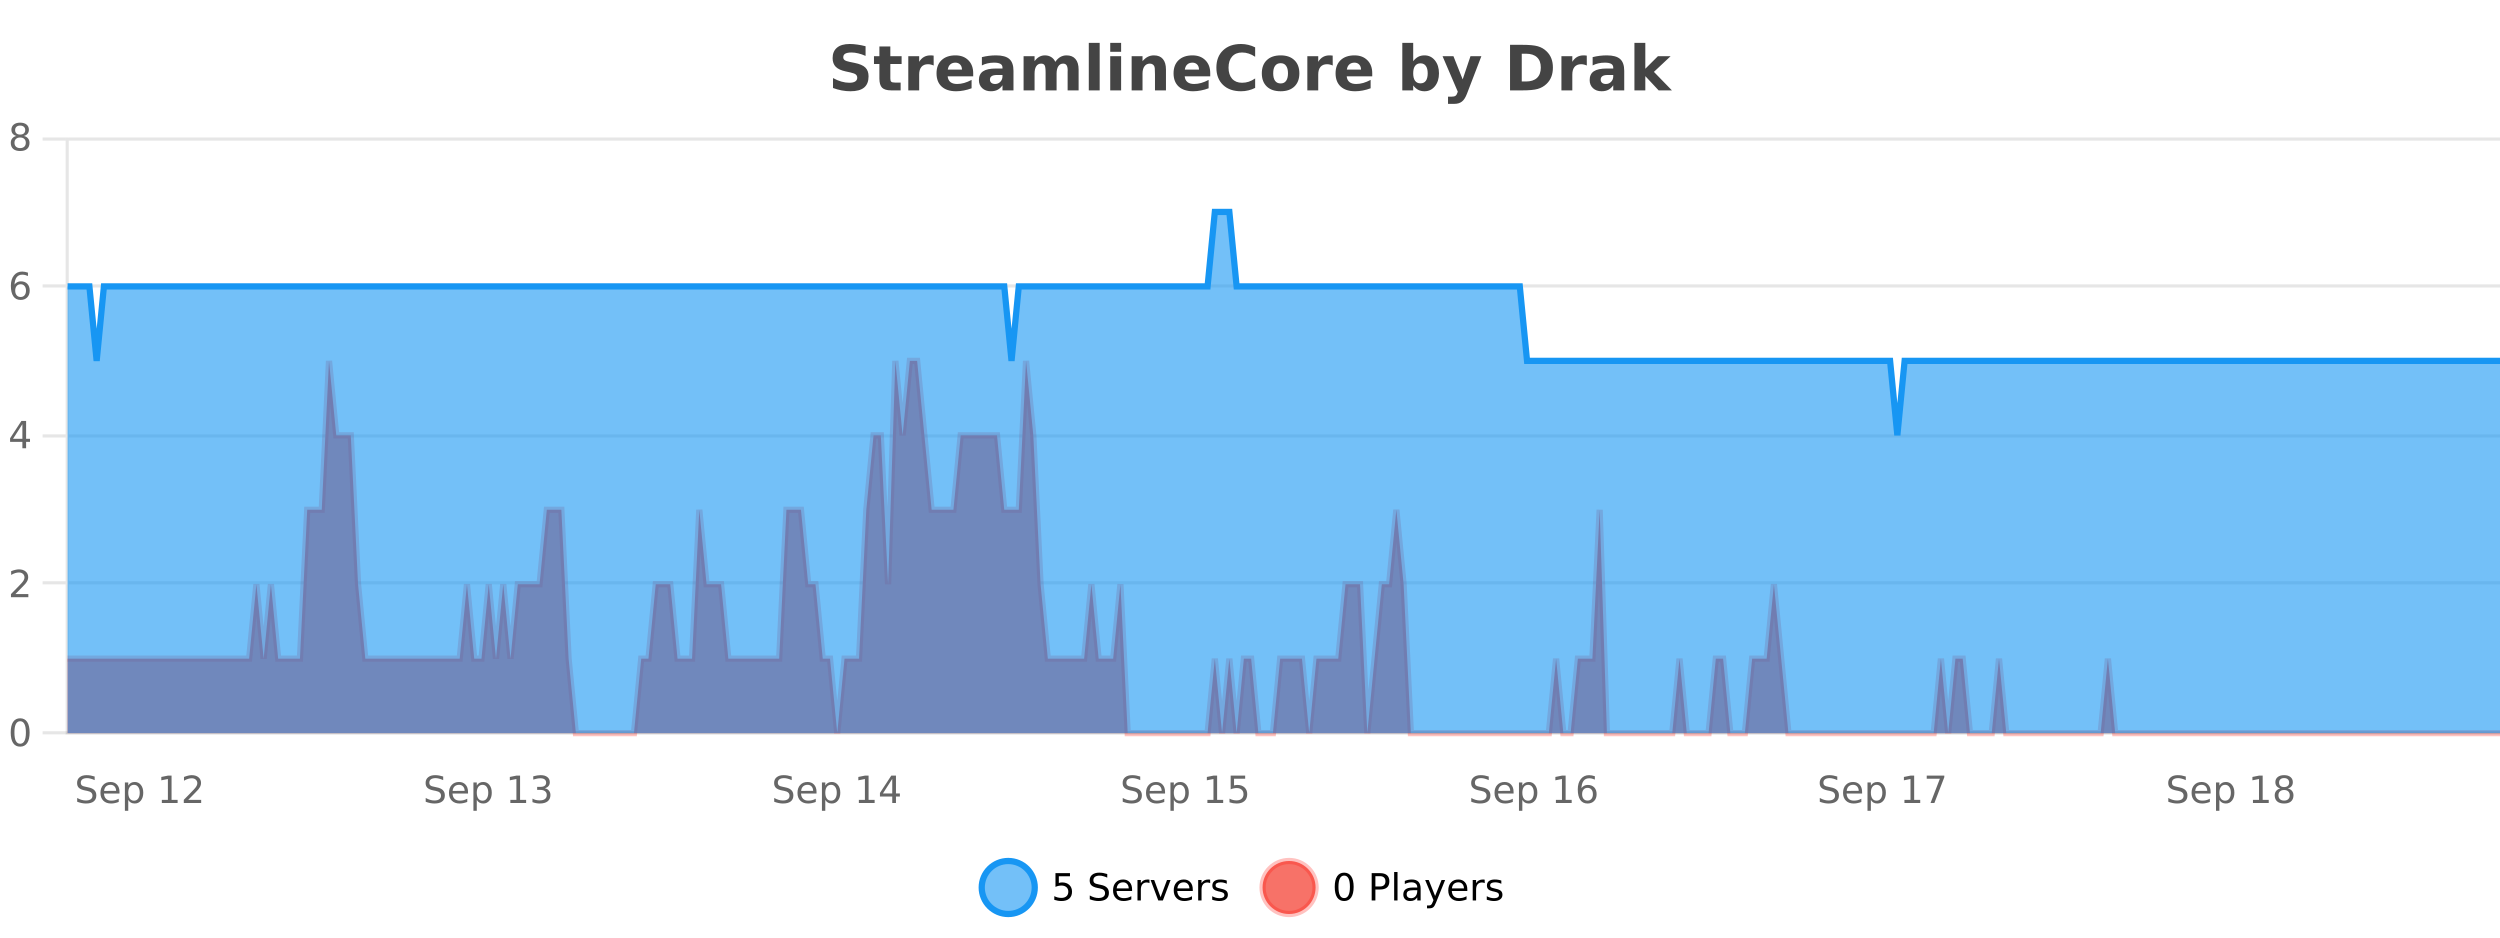 <?xml version="1.0" encoding="UTF-8"?>
<svg xmlns="http://www.w3.org/2000/svg" xmlns:xlink="http://www.w3.org/1999/xlink" width="800pt" height="300pt" viewBox="0 0 800 300" version="1.1">
<defs>
<clipPath id="clip1">
  <path d="M 285 263 L 360 263 L 360 300 L 285 300 Z M 285 263 "/>
</clipPath>
<clipPath id="clip2">
  <path d="M 375 263 L 450 263 L 450 300 L 375 300 Z M 375 263 "/>
</clipPath>
<clipPath id="clip3">
  <path d="M 21.633 115 L 800 115 L 800 234.602 L 21.633 234.602 Z M 21.633 115 "/>
</clipPath>
<clipPath id="clip4">
  <path d="M 20.633 87 L 800 87 L 800 235.602 L 20.633 235.602 Z M 20.633 87 "/>
</clipPath>
<clipPath id="clip5">
  <path d="M 21.633 67 L 800 67 L 800 234.602 L 21.633 234.602 Z M 21.633 67 "/>
</clipPath>
<clipPath id="clip6">
  <path d="M 20.633 43 L 800 43 L 800 168 L 20.633 168 Z M 20.633 43 "/>
</clipPath>
</defs>
<g id="surface2157446">
<rect x="0" y="0" width="800" height="300" style="fill:rgb(100%,100%,100%);fill-opacity:1;stroke:none;"/>
<path style="fill:none;stroke-width:1;stroke-linecap:butt;stroke-linejoin:miter;stroke:rgb(0%,0%,0%);stroke-opacity:0.098;stroke-miterlimit:10;" d="M 22 234.5 L 800 234.5 "/>
<path style="fill:none;stroke-width:1;stroke-linecap:butt;stroke-linejoin:miter;stroke:rgb(0%,0%,0%);stroke-opacity:0.098;stroke-miterlimit:10;" d="M 13.633 234.5 L 21 234.5 "/>
<path style="fill:none;stroke-width:1;stroke-linecap:butt;stroke-linejoin:miter;stroke:rgb(0%,0%,0%);stroke-opacity:0.098;stroke-miterlimit:10;" d="M 22 186.5 L 800 186.5 "/>
<path style="fill:none;stroke-width:1;stroke-linecap:butt;stroke-linejoin:miter;stroke:rgb(0%,0%,0%);stroke-opacity:0.098;stroke-miterlimit:10;" d="M 13.633 186.5 L 21 186.5 "/>
<path style="fill:none;stroke-width:1;stroke-linecap:butt;stroke-linejoin:miter;stroke:rgb(0%,0%,0%);stroke-opacity:0.098;stroke-miterlimit:10;" d="M 22 139.5 L 800 139.5 "/>
<path style="fill:none;stroke-width:1;stroke-linecap:butt;stroke-linejoin:miter;stroke:rgb(0%,0%,0%);stroke-opacity:0.098;stroke-miterlimit:10;" d="M 13.633 139.5 L 21 139.5 "/>
<path style="fill:none;stroke-width:1;stroke-linecap:butt;stroke-linejoin:miter;stroke:rgb(0%,0%,0%);stroke-opacity:0.098;stroke-miterlimit:10;" d="M 22 91.5 L 800 91.5 "/>
<path style="fill:none;stroke-width:1;stroke-linecap:butt;stroke-linejoin:miter;stroke:rgb(0%,0%,0%);stroke-opacity:0.098;stroke-miterlimit:10;" d="M 13.633 91.5 L 21 91.5 "/>
<path style="fill:none;stroke-width:1;stroke-linecap:butt;stroke-linejoin:miter;stroke:rgb(0%,0%,0%);stroke-opacity:0.098;stroke-miterlimit:10;" d="M 22 44.5 L 800 44.5 "/>
<path style="fill:none;stroke-width:1;stroke-linecap:butt;stroke-linejoin:miter;stroke:rgb(0%,0%,0%);stroke-opacity:0.098;stroke-miterlimit:10;" d="M 13.633 44.5 L 21 44.5 "/>
<path style=" stroke:none;fill-rule:nonzero;fill:rgb(9.02%,58.824%,95.294%);fill-opacity:0.6;" d="M 331.121 284 C 331.121 288.688 327.324 292.484 322.637 292.484 C 317.953 292.484 314.152 288.688 314.152 284 C 314.152 279.312 317.953 275.516 322.637 275.516 C 327.324 275.516 331.121 279.312 331.121 284 Z M 331.121 284 "/>
<g clip-path="url(#clip1)" clip-rule="nonzero">
<path style="fill:none;stroke-width:2;stroke-linecap:butt;stroke-linejoin:miter;stroke:rgb(9.02%,58.824%,95.294%);stroke-opacity:1;stroke-miterlimit:10;" d="M 331.121 284 C 331.121 288.688 327.324 292.484 322.637 292.484 C 317.953 292.484 314.152 288.688 314.152 284 C 314.152 279.312 317.953 275.516 322.637 275.516 C 327.324 275.516 331.121 279.312 331.121 284 Z M 331.121 284 "/>
</g>
<path style=" stroke:none;fill-rule:nonzero;fill:rgb(0%,0%,0%);fill-opacity:1;" d="M 337.75 279.406 L 342.391 279.406 L 342.391 280.406 L 338.828 280.406 L 338.828 282.547 C 339.004 282.484 339.176 282.445 339.344 282.422 C 339.52 282.391 339.691 282.375 339.859 282.375 C 340.836 282.375 341.613 282.648 342.188 283.188 C 342.758 283.719 343.047 284.438 343.047 285.344 C 343.047 286.293 342.75 287.027 342.156 287.547 C 341.57 288.07 340.75 288.328 339.688 288.328 C 339.312 288.328 338.93 288.297 338.547 288.234 C 338.172 288.172 337.781 288.078 337.375 287.953 L 337.375 286.766 C 337.727 286.953 338.094 287.094 338.469 287.188 C 338.844 287.281 339.238 287.328 339.656 287.328 C 340.332 287.328 340.867 287.152 341.266 286.797 C 341.66 286.445 341.859 285.961 341.859 285.344 C 341.859 284.742 341.66 284.262 341.266 283.906 C 340.867 283.555 340.332 283.375 339.656 283.375 C 339.344 283.375 339.023 283.414 338.703 283.484 C 338.391 283.547 338.07 283.652 337.75 283.797 Z M 354.32 279.688 L 354.32 280.844 C 353.871 280.637 353.445 280.48 353.039 280.375 C 352.641 280.262 352.262 280.203 351.898 280.203 C 351.25 280.203 350.75 280.328 350.398 280.578 C 350.055 280.828 349.883 281.188 349.883 281.656 C 349.883 282.043 349.996 282.336 350.227 282.531 C 350.453 282.73 350.898 282.887 351.555 283 L 352.258 283.156 C 353.141 283.324 353.793 283.621 354.211 284.047 C 354.637 284.465 354.852 285.027 354.852 285.734 C 354.852 286.59 354.562 287.234 353.992 287.672 C 353.43 288.109 352.594 288.328 351.492 288.328 C 351.086 288.328 350.648 288.281 350.18 288.188 C 349.711 288.094 349.227 287.953 348.727 287.766 L 348.727 286.547 C 349.203 286.82 349.672 287.023 350.133 287.156 C 350.602 287.293 351.055 287.359 351.492 287.359 C 352.168 287.359 352.688 287.23 353.055 286.969 C 353.43 286.699 353.617 286.32 353.617 285.828 C 353.617 285.402 353.48 285.07 353.211 284.828 C 352.949 284.578 352.516 284.398 351.914 284.281 L 351.195 284.141 C 350.309 283.965 349.668 283.688 349.273 283.312 C 348.887 282.938 348.695 282.418 348.695 281.75 C 348.695 280.969 348.965 280.359 349.508 279.922 C 350.047 279.477 350.797 279.25 351.758 279.25 C 352.172 279.25 352.59 279.289 353.008 279.359 C 353.434 279.434 353.871 279.543 354.32 279.688 Z M 362.266 284.609 L 362.266 285.125 L 357.297 285.125 C 357.348 285.875 357.57 286.445 357.969 286.828 C 358.375 287.215 358.93 287.406 359.641 287.406 C 360.055 287.406 360.457 287.359 360.844 287.266 C 361.238 287.164 361.629 287.008 362.016 286.797 L 362.016 287.828 C 361.617 287.984 361.219 288.105 360.812 288.188 C 360.406 288.281 359.992 288.328 359.578 288.328 C 358.535 288.328 357.707 288.027 357.094 287.422 C 356.477 286.809 356.172 285.98 356.172 284.938 C 356.172 283.867 356.461 283.016 357.047 282.391 C 357.629 281.758 358.41 281.438 359.391 281.438 C 360.273 281.438 360.973 281.727 361.484 282.297 C 362.004 282.859 362.266 283.633 362.266 284.609 Z M 361.188 284.281 C 361.176 283.699 361.008 283.23 360.688 282.875 C 360.363 282.523 359.938 282.344 359.406 282.344 C 358.801 282.344 358.316 282.516 357.953 282.859 C 357.598 283.203 357.395 283.684 357.344 284.297 Z M 367.836 282.594 C 367.711 282.531 367.574 282.484 367.43 282.453 C 367.293 282.414 367.137 282.391 366.961 282.391 C 366.355 282.391 365.887 282.59 365.555 282.984 C 365.23 283.383 365.07 283.953 365.07 284.703 L 365.07 288.156 L 363.992 288.156 L 363.992 281.594 L 365.07 281.594 L 365.07 282.609 C 365.297 282.215 365.594 281.922 365.961 281.734 C 366.324 281.539 366.766 281.438 367.289 281.438 C 367.359 281.438 367.438 281.445 367.523 281.453 C 367.617 281.465 367.715 281.48 367.82 281.5 Z M 368.195 281.594 L 369.336 281.594 L 371.383 287.094 L 373.445 281.594 L 374.586 281.594 L 372.117 288.156 L 370.648 288.156 Z M 381.688 284.609 L 381.688 285.125 L 376.719 285.125 C 376.77 285.875 376.992 286.445 377.391 286.828 C 377.797 287.215 378.352 287.406 379.062 287.406 C 379.477 287.406 379.879 287.359 380.266 287.266 C 380.66 287.164 381.051 287.008 381.438 286.797 L 381.438 287.828 C 381.039 287.984 380.641 288.105 380.234 288.188 C 379.828 288.281 379.414 288.328 379 288.328 C 377.957 288.328 377.129 288.027 376.516 287.422 C 375.898 286.809 375.594 285.98 375.594 284.938 C 375.594 283.867 375.883 283.016 376.469 282.391 C 377.051 281.758 377.832 281.438 378.812 281.438 C 379.695 281.438 380.395 281.727 380.906 282.297 C 381.426 282.859 381.688 283.633 381.688 284.609 Z M 380.609 284.281 C 380.598 283.699 380.43 283.23 380.109 282.875 C 379.785 282.523 379.359 282.344 378.828 282.344 C 378.223 282.344 377.738 282.516 377.375 282.859 C 377.02 283.203 376.816 283.684 376.766 284.297 Z M 387.258 282.594 C 387.133 282.531 386.996 282.484 386.852 282.453 C 386.715 282.414 386.559 282.391 386.383 282.391 C 385.777 282.391 385.309 282.59 384.977 282.984 C 384.652 283.383 384.492 283.953 384.492 284.703 L 384.492 288.156 L 383.414 288.156 L 383.414 281.594 L 384.492 281.594 L 384.492 282.609 C 384.719 282.215 385.016 281.922 385.383 281.734 C 385.746 281.539 386.188 281.438 386.711 281.438 C 386.781 281.438 386.859 281.445 386.945 281.453 C 387.039 281.465 387.137 281.48 387.242 281.5 Z M 392.562 281.781 L 392.562 282.812 C 392.258 282.656 391.941 282.543 391.609 282.469 C 391.285 282.387 390.945 282.344 390.594 282.344 C 390.062 282.344 389.66 282.43 389.391 282.594 C 389.117 282.75 388.984 282.996 388.984 283.328 C 388.984 283.578 389.078 283.777 389.266 283.922 C 389.461 284.059 389.852 284.188 390.438 284.312 L 390.797 284.406 C 391.566 284.562 392.113 284.793 392.438 285.094 C 392.758 285.398 392.922 285.812 392.922 286.344 C 392.922 286.961 392.676 287.445 392.188 287.797 C 391.707 288.152 391.047 288.328 390.203 288.328 C 389.848 288.328 389.477 288.289 389.094 288.219 C 388.719 288.156 388.32 288.059 387.906 287.922 L 387.906 286.797 C 388.301 287.008 388.691 287.164 389.078 287.266 C 389.461 287.371 389.848 287.422 390.234 287.422 C 390.734 287.422 391.117 287.34 391.391 287.172 C 391.672 286.996 391.812 286.746 391.812 286.422 C 391.812 286.133 391.711 285.906 391.516 285.75 C 391.316 285.594 390.883 285.445 390.219 285.297 L 389.844 285.219 C 389.176 285.074 388.691 284.855 388.391 284.562 C 388.098 284.273 387.953 283.875 387.953 283.375 C 387.953 282.75 388.172 282.273 388.609 281.938 C 389.047 281.605 389.664 281.438 390.469 281.438 C 390.863 281.438 391.238 281.469 391.594 281.531 C 391.945 281.586 392.27 281.668 392.562 281.781 Z M 332.637 277.016 "/>
<path style=" stroke:none;fill-rule:nonzero;fill:rgb(96.863%,44.706%,40.784%);fill-opacity:1;" d="M 420.988 284 C 420.988 288.688 417.191 292.484 412.504 292.484 C 407.82 292.484 404.02 288.688 404.02 284 C 404.02 279.312 407.82 275.516 412.504 275.516 C 417.191 275.516 420.988 279.312 420.988 284 Z M 420.988 284 "/>
<g clip-path="url(#clip2)" clip-rule="nonzero">
<path style="fill:none;stroke-width:2;stroke-linecap:butt;stroke-linejoin:miter;stroke:rgb(100%,4.706%,0%);stroke-opacity:0.247;stroke-miterlimit:10;" d="M 420.988 284 C 420.988 288.688 417.191 292.484 412.504 292.484 C 407.82 292.484 404.02 288.688 404.02 284 C 404.02 279.312 407.82 275.516 412.504 275.516 C 417.191 275.516 420.988 279.312 420.988 284 Z M 420.988 284 "/>
</g>
<path style=" stroke:none;fill-rule:nonzero;fill:rgb(0%,0%,0%);fill-opacity:1;" d="M 430.133 280.188 C 429.527 280.188 429.07 280.492 428.758 281.094 C 428.453 281.688 428.305 282.59 428.305 283.797 C 428.305 284.996 428.453 285.898 428.758 286.5 C 429.07 287.094 429.527 287.391 430.133 287.391 C 430.746 287.391 431.203 287.094 431.508 286.5 C 431.82 285.898 431.977 284.996 431.977 283.797 C 431.977 282.59 431.82 281.688 431.508 281.094 C 431.203 280.492 430.746 280.188 430.133 280.188 Z M 430.133 279.25 C 431.109 279.25 431.859 279.641 432.383 280.422 C 432.902 281.195 433.164 282.32 433.164 283.797 C 433.164 285.266 432.902 286.391 432.383 287.172 C 431.859 287.945 431.109 288.328 430.133 288.328 C 429.152 288.328 428.402 287.945 427.883 287.172 C 427.371 286.391 427.117 285.266 427.117 283.797 C 427.117 282.32 427.371 281.195 427.883 280.422 C 428.402 279.641 429.152 279.25 430.133 279.25 Z M 440.125 280.375 L 440.125 283.672 L 441.609 283.672 C 442.16 283.672 442.586 283.531 442.891 283.25 C 443.191 282.961 443.344 282.547 443.344 282.016 C 443.344 281.496 443.191 281.094 442.891 280.812 C 442.586 280.523 442.16 280.375 441.609 280.375 Z M 438.938 279.406 L 441.609 279.406 C 442.598 279.406 443.344 279.633 443.844 280.078 C 444.344 280.516 444.594 281.164 444.594 282.016 C 444.594 282.883 444.344 283.539 443.844 283.984 C 443.344 284.422 442.598 284.641 441.609 284.641 L 440.125 284.641 L 440.125 288.156 L 438.938 288.156 Z M 446.129 279.031 L 447.207 279.031 L 447.207 288.156 L 446.129 288.156 Z M 452.445 284.859 C 451.578 284.859 450.977 284.961 450.633 285.156 C 450.297 285.355 450.133 285.695 450.133 286.172 C 450.133 286.559 450.258 286.867 450.508 287.094 C 450.766 287.312 451.109 287.422 451.539 287.422 C 452.141 287.422 452.621 287.215 452.977 286.797 C 453.34 286.371 453.523 285.805 453.523 285.094 L 453.523 284.859 Z M 454.602 284.406 L 454.602 288.156 L 453.523 288.156 L 453.523 287.156 C 453.273 287.555 452.965 287.852 452.602 288.047 C 452.234 288.234 451.789 288.328 451.258 288.328 C 450.578 288.328 450.043 288.141 449.648 287.766 C 449.25 287.383 449.055 286.875 449.055 286.25 C 449.055 285.512 449.297 284.953 449.789 284.578 C 450.289 284.203 451.027 284.016 452.008 284.016 L 453.523 284.016 L 453.523 283.906 C 453.523 283.406 453.355 283.023 453.023 282.75 C 452.699 282.48 452.246 282.344 451.664 282.344 C 451.289 282.344 450.918 282.391 450.555 282.484 C 450.199 282.578 449.859 282.715 449.539 282.891 L 449.539 281.891 C 449.934 281.734 450.312 281.621 450.68 281.547 C 451.055 281.477 451.418 281.438 451.773 281.438 C 452.719 281.438 453.43 281.684 453.898 282.172 C 454.367 282.664 454.602 283.406 454.602 284.406 Z M 459.551 288.766 C 459.246 289.547 458.949 290.055 458.66 290.297 C 458.367 290.535 457.98 290.656 457.504 290.656 L 456.645 290.656 L 456.645 289.75 L 457.27 289.75 C 457.57 289.75 457.801 289.676 457.957 289.531 C 458.121 289.395 458.305 289.066 458.504 288.547 L 458.707 288.047 L 456.051 281.594 L 457.191 281.594 L 459.238 286.719 L 461.301 281.594 L 462.441 281.594 Z M 469.543 284.609 L 469.543 285.125 L 464.574 285.125 C 464.625 285.875 464.848 286.445 465.246 286.828 C 465.652 287.215 466.207 287.406 466.918 287.406 C 467.332 287.406 467.734 287.359 468.121 287.266 C 468.516 287.164 468.906 287.008 469.293 286.797 L 469.293 287.828 C 468.895 287.984 468.496 288.105 468.09 288.188 C 467.684 288.281 467.27 288.328 466.855 288.328 C 465.812 288.328 464.984 288.027 464.371 287.422 C 463.754 286.809 463.449 285.98 463.449 284.938 C 463.449 283.867 463.738 283.016 464.324 282.391 C 464.906 281.758 465.688 281.438 466.668 281.438 C 467.551 281.438 468.25 281.727 468.762 282.297 C 469.281 282.859 469.543 283.633 469.543 284.609 Z M 468.465 284.281 C 468.453 283.699 468.285 283.23 467.965 282.875 C 467.641 282.523 467.215 282.344 466.684 282.344 C 466.078 282.344 465.594 282.516 465.23 282.859 C 464.875 283.203 464.672 283.684 464.621 284.297 Z M 475.113 282.594 C 474.988 282.531 474.852 282.484 474.707 282.453 C 474.57 282.414 474.414 282.391 474.238 282.391 C 473.633 282.391 473.164 282.59 472.832 282.984 C 472.508 283.383 472.348 283.953 472.348 284.703 L 472.348 288.156 L 471.27 288.156 L 471.27 281.594 L 472.348 281.594 L 472.348 282.609 C 472.574 282.215 472.871 281.922 473.238 281.734 C 473.602 281.539 474.043 281.438 474.566 281.438 C 474.637 281.438 474.715 281.445 474.801 281.453 C 474.895 281.465 474.992 281.48 475.098 281.5 Z M 480.422 281.781 L 480.422 282.812 C 480.117 282.656 479.801 282.543 479.469 282.469 C 479.145 282.387 478.805 282.344 478.453 282.344 C 477.922 282.344 477.52 282.43 477.25 282.594 C 476.977 282.75 476.844 282.996 476.844 283.328 C 476.844 283.578 476.938 283.777 477.125 283.922 C 477.32 284.059 477.711 284.188 478.297 284.312 L 478.656 284.406 C 479.426 284.562 479.973 284.793 480.297 285.094 C 480.617 285.398 480.781 285.812 480.781 286.344 C 480.781 286.961 480.535 287.445 480.047 287.797 C 479.566 288.152 478.906 288.328 478.062 288.328 C 477.707 288.328 477.336 288.289 476.953 288.219 C 476.578 288.156 476.18 288.059 475.766 287.922 L 475.766 286.797 C 476.16 287.008 476.551 287.164 476.938 287.266 C 477.32 287.371 477.707 287.422 478.094 287.422 C 478.594 287.422 478.977 287.34 479.25 287.172 C 479.531 286.996 479.672 286.746 479.672 286.422 C 479.672 286.133 479.57 285.906 479.375 285.75 C 479.176 285.594 478.742 285.445 478.078 285.297 L 477.703 285.219 C 477.035 285.074 476.551 284.855 476.25 284.562 C 475.957 284.273 475.812 283.875 475.812 283.375 C 475.812 282.75 476.031 282.273 476.469 281.938 C 476.906 281.605 477.523 281.438 478.328 281.438 C 478.723 281.438 479.098 281.469 479.453 281.531 C 479.805 281.586 480.129 281.668 480.422 281.781 Z M 422.504 277.016 "/>
<path style=" stroke:none;fill-rule:nonzero;fill:rgb(26.667%,26.667%,26.667%);fill-opacity:1;" d="M 276.984 14.797 L 276.984 17.891 C 276.18 17.527 275.398 17.258 274.641 17.078 C 273.879 16.891 273.16 16.797 272.484 16.797 C 271.586 16.797 270.922 16.922 270.484 17.172 C 270.055 17.422 269.844 17.809 269.844 18.328 C 269.844 18.715 269.988 19.016 270.281 19.234 C 270.57 19.453 271.098 19.641 271.859 19.797 L 273.453 20.125 C 275.078 20.449 276.227 20.945 276.906 21.609 C 277.594 22.277 277.938 23.219 277.938 24.438 C 277.938 26.043 277.457 27.242 276.5 28.031 C 275.551 28.812 274.098 29.203 272.141 29.203 C 271.211 29.203 270.281 29.113 269.344 28.938 C 268.414 28.762 267.488 28.5 266.562 28.156 L 266.562 24.984 C 267.488 25.484 268.383 25.859 269.25 26.109 C 270.125 26.359 270.969 26.484 271.781 26.484 C 272.602 26.484 273.227 26.352 273.656 26.078 C 274.094 25.797 274.312 25.402 274.312 24.891 C 274.312 24.445 274.16 24.094 273.859 23.844 C 273.566 23.594 272.977 23.371 272.094 23.172 L 270.641 22.859 C 269.18 22.547 268.113 22.055 267.438 21.375 C 266.77 20.688 266.438 19.762 266.438 18.594 C 266.438 17.148 266.906 16.031 267.844 15.25 C 268.781 14.469 270.129 14.078 271.891 14.078 C 272.691 14.078 273.516 14.141 274.359 14.266 C 275.203 14.383 276.078 14.559 276.984 14.797 Z M 284.906 14.875 L 284.906 17.984 L 288.516 17.984 L 288.516 20.484 L 284.906 20.484 L 284.906 25.125 C 284.906 25.637 285.004 25.98 285.203 26.156 C 285.41 26.336 285.812 26.422 286.406 26.422 L 288.203 26.422 L 288.203 28.922 L 285.203 28.922 C 283.828 28.922 282.848 28.637 282.266 28.062 C 281.691 27.48 281.406 26.5 281.406 25.125 L 281.406 20.484 L 279.672 20.484 L 279.672 17.984 L 281.406 17.984 L 281.406 14.875 Z M 298.777 20.969 C 298.465 20.824 298.156 20.719 297.855 20.656 C 297.551 20.586 297.25 20.547 296.949 20.547 C 296.043 20.547 295.344 20.836 294.855 21.406 C 294.375 21.98 294.137 22.805 294.137 23.875 L 294.137 28.922 L 290.652 28.922 L 290.652 17.984 L 294.137 17.984 L 294.137 19.781 C 294.582 19.062 295.098 18.543 295.684 18.219 C 296.266 17.887 296.965 17.719 297.777 17.719 C 297.902 17.719 298.031 17.727 298.168 17.734 C 298.301 17.746 298.5 17.766 298.762 17.797 Z M 311.422 23.422 L 311.422 24.422 L 303.25 24.422 C 303.332 25.246 303.629 25.859 304.141 26.266 C 304.648 26.672 305.359 26.875 306.266 26.875 C 307.004 26.875 307.758 26.766 308.531 26.547 C 309.301 26.328 310.094 26 310.906 25.562 L 310.906 28.25 C 310.082 28.562 309.254 28.797 308.422 28.953 C 307.598 29.117 306.773 29.203 305.953 29.203 C 303.973 29.203 302.43 28.703 301.328 27.703 C 300.234 26.695 299.688 25.281 299.688 23.469 C 299.688 21.68 300.223 20.273 301.297 19.25 C 302.379 18.23 303.863 17.719 305.75 17.719 C 307.469 17.719 308.844 18.242 309.875 19.281 C 310.906 20.312 311.422 21.695 311.422 23.422 Z M 307.828 22.266 C 307.828 21.602 307.633 21.062 307.25 20.656 C 306.863 20.25 306.359 20.047 305.734 20.047 C 305.055 20.047 304.504 20.242 304.078 20.625 C 303.66 21 303.398 21.547 303.297 22.266 Z M 318.969 24 C 318.238 24 317.691 24.125 317.328 24.375 C 316.961 24.617 316.781 24.98 316.781 25.469 C 316.781 25.906 316.926 26.25 317.219 26.5 C 317.52 26.75 317.93 26.875 318.453 26.875 C 319.109 26.875 319.66 26.641 320.109 26.172 C 320.566 25.703 320.797 25.117 320.797 24.406 L 320.797 24 Z M 324.312 22.688 L 324.312 28.922 L 320.797 28.922 L 320.797 27.297 C 320.328 27.965 319.797 28.449 319.203 28.75 C 318.617 29.051 317.906 29.203 317.062 29.203 C 315.938 29.203 315.02 28.875 314.312 28.219 C 313.602 27.555 313.25 26.695 313.25 25.641 C 313.25 24.359 313.688 23.422 314.562 22.828 C 315.445 22.227 316.836 21.922 318.734 21.922 L 320.797 21.922 L 320.797 21.641 C 320.797 21.09 320.578 20.688 320.141 20.438 C 319.703 20.18 319.02 20.047 318.094 20.047 C 317.344 20.047 316.645 20.125 316 20.281 C 315.352 20.43 314.754 20.648 314.203 20.938 L 314.203 18.281 C 314.953 18.094 315.703 17.953 316.453 17.859 C 317.211 17.766 317.973 17.719 318.734 17.719 C 320.703 17.719 322.125 18.109 323 18.891 C 323.875 19.664 324.312 20.93 324.312 22.688 Z M 337.703 19.797 C 338.148 19.121 338.676 18.605 339.281 18.25 C 339.895 17.898 340.566 17.719 341.297 17.719 C 342.547 17.719 343.5 18.109 344.156 18.891 C 344.82 19.664 345.156 20.789 345.156 22.266 L 345.156 28.922 L 341.641 28.922 L 341.641 23.219 C 341.641 23.137 341.641 23.047 341.641 22.953 C 341.648 22.859 341.656 22.73 341.656 22.562 C 341.656 21.793 341.539 21.234 341.312 20.891 C 341.082 20.539 340.711 20.359 340.203 20.359 C 339.547 20.359 339.035 20.637 338.672 21.188 C 338.305 21.73 338.117 22.516 338.109 23.547 L 338.109 28.922 L 334.594 28.922 L 334.594 23.219 C 334.594 22.012 334.488 21.234 334.281 20.891 C 334.07 20.539 333.703 20.359 333.172 20.359 C 332.492 20.359 331.973 20.637 331.609 21.188 C 331.242 21.73 331.062 22.516 331.062 23.547 L 331.062 28.922 L 327.547 28.922 L 327.547 17.984 L 331.062 17.984 L 331.062 19.578 C 331.5 18.965 331.992 18.5 332.547 18.188 C 333.098 17.875 333.711 17.719 334.391 17.719 C 335.141 17.719 335.805 17.902 336.391 18.266 C 336.973 18.633 337.41 19.141 337.703 19.797 Z M 348.414 13.719 L 351.898 13.719 L 351.898 28.922 L 348.414 28.922 Z M 355.273 17.984 L 358.758 17.984 L 358.758 28.922 L 355.273 28.922 Z M 355.273 13.719 L 358.758 13.719 L 358.758 16.578 L 355.273 16.578 Z M 373.109 22.266 L 373.109 28.922 L 369.594 28.922 L 369.594 23.828 C 369.594 22.883 369.57 22.23 369.531 21.875 C 369.488 21.512 369.414 21.246 369.312 21.078 C 369.176 20.852 368.988 20.672 368.75 20.547 C 368.52 20.422 368.254 20.359 367.953 20.359 C 367.223 20.359 366.648 20.641 366.234 21.203 C 365.816 21.766 365.609 22.547 365.609 23.547 L 365.609 28.922 L 362.125 28.922 L 362.125 17.984 L 365.609 17.984 L 365.609 19.578 C 366.141 18.945 366.703 18.477 367.297 18.172 C 367.891 17.871 368.539 17.719 369.25 17.719 C 370.52 17.719 371.477 18.109 372.125 18.891 C 372.781 19.664 373.109 20.789 373.109 22.266 Z M 387.273 23.422 L 387.273 24.422 L 379.102 24.422 C 379.184 25.246 379.48 25.859 379.992 26.266 C 380.5 26.672 381.211 26.875 382.117 26.875 C 382.855 26.875 383.609 26.766 384.383 26.547 C 385.152 26.328 385.945 26 386.758 25.562 L 386.758 28.25 C 385.934 28.562 385.105 28.797 384.273 28.953 C 383.449 29.117 382.625 29.203 381.805 29.203 C 379.824 29.203 378.281 28.703 377.18 27.703 C 376.086 26.695 375.539 25.281 375.539 23.469 C 375.539 21.68 376.074 20.273 377.148 19.25 C 378.23 18.23 379.715 17.719 381.602 17.719 C 383.32 17.719 384.695 18.242 385.727 19.281 C 386.758 20.312 387.273 21.695 387.273 23.422 Z M 383.68 22.266 C 383.68 21.602 383.484 21.062 383.102 20.656 C 382.715 20.25 382.211 20.047 381.586 20.047 C 380.906 20.047 380.355 20.242 379.93 20.625 C 379.512 21 379.25 21.547 379.148 22.266 Z M 401.648 28.125 C 400.949 28.48 400.227 28.746 399.477 28.922 C 398.734 29.109 397.953 29.203 397.133 29.203 C 394.703 29.203 392.781 28.527 391.367 27.172 C 389.949 25.809 389.242 23.965 389.242 21.641 C 389.242 19.32 389.949 17.48 391.367 16.125 C 392.781 14.762 394.703 14.078 397.133 14.078 C 397.953 14.078 398.734 14.172 399.477 14.359 C 400.227 14.539 400.949 14.805 401.648 15.156 L 401.648 18.172 C 400.949 17.703 400.262 17.359 399.586 17.141 C 398.906 16.914 398.195 16.797 397.445 16.797 C 396.102 16.797 395.043 17.23 394.273 18.094 C 393.512 18.949 393.133 20.133 393.133 21.641 C 393.133 23.152 393.512 24.34 394.273 25.203 C 395.043 26.059 396.102 26.484 397.445 26.484 C 398.195 26.484 398.906 26.375 399.586 26.156 C 400.262 25.93 400.949 25.578 401.648 25.109 Z M 409.812 20.219 C 409.031 20.219 408.438 20.5 408.031 21.062 C 407.625 21.617 407.422 22.418 407.422 23.469 C 407.422 24.512 407.625 25.312 408.031 25.875 C 408.438 26.43 409.031 26.703 409.812 26.703 C 410.57 26.703 411.148 26.43 411.547 25.875 C 411.953 25.312 412.156 24.512 412.156 23.469 C 412.156 22.418 411.953 21.617 411.547 21.062 C 411.148 20.5 410.57 20.219 409.812 20.219 Z M 409.812 17.719 C 411.688 17.719 413.148 18.23 414.203 19.25 C 415.266 20.262 415.797 21.668 415.797 23.469 C 415.797 25.262 415.266 26.668 414.203 27.688 C 413.148 28.699 411.688 29.203 409.812 29.203 C 407.914 29.203 406.438 28.699 405.375 27.688 C 404.312 26.668 403.781 25.262 403.781 23.469 C 403.781 21.668 404.312 20.262 405.375 19.25 C 406.438 18.23 407.914 17.719 409.812 17.719 Z M 426.473 20.969 C 426.16 20.824 425.852 20.719 425.551 20.656 C 425.246 20.586 424.945 20.547 424.645 20.547 C 423.738 20.547 423.039 20.836 422.551 21.406 C 422.07 21.98 421.832 22.805 421.832 23.875 L 421.832 28.922 L 418.348 28.922 L 418.348 17.984 L 421.832 17.984 L 421.832 19.781 C 422.277 19.062 422.793 18.543 423.379 18.219 C 423.961 17.887 424.66 17.719 425.473 17.719 C 425.598 17.719 425.727 17.727 425.863 17.734 C 425.996 17.746 426.195 17.766 426.457 17.797 Z M 439.117 23.422 L 439.117 24.422 L 430.945 24.422 C 431.027 25.246 431.324 25.859 431.836 26.266 C 432.344 26.672 433.055 26.875 433.961 26.875 C 434.699 26.875 435.453 26.766 436.227 26.547 C 436.996 26.328 437.789 26 438.602 25.562 L 438.602 28.25 C 437.777 28.562 436.949 28.797 436.117 28.953 C 435.293 29.117 434.469 29.203 433.648 29.203 C 431.668 29.203 430.125 28.703 429.023 27.703 C 427.93 26.695 427.383 25.281 427.383 23.469 C 427.383 21.68 427.918 20.273 428.992 19.25 C 430.074 18.23 431.559 17.719 433.445 17.719 C 435.164 17.719 436.539 18.242 437.57 19.281 C 438.602 20.312 439.117 21.695 439.117 23.422 Z M 435.523 22.266 C 435.523 21.602 435.328 21.062 434.945 20.656 C 434.559 20.25 434.055 20.047 433.43 20.047 C 432.75 20.047 432.199 20.242 431.773 20.625 C 431.355 21 431.094 21.547 430.992 22.266 Z M 454.551 26.672 C 455.301 26.672 455.871 26.402 456.27 25.859 C 456.664 25.309 456.863 24.512 456.863 23.469 C 456.863 22.43 456.664 21.637 456.27 21.094 C 455.871 20.543 455.301 20.266 454.551 20.266 C 453.801 20.266 453.223 20.543 452.816 21.094 C 452.418 21.637 452.223 22.43 452.223 23.469 C 452.223 24.5 452.418 25.293 452.816 25.844 C 453.223 26.398 453.801 26.672 454.551 26.672 Z M 452.223 19.578 C 452.711 18.945 453.246 18.477 453.832 18.172 C 454.414 17.871 455.086 17.719 455.848 17.719 C 457.199 17.719 458.309 18.258 459.176 19.328 C 460.039 20.402 460.473 21.781 460.473 23.469 C 460.473 25.148 460.039 26.523 459.176 27.594 C 458.309 28.668 457.199 29.203 455.848 29.203 C 455.086 29.203 454.414 29.051 453.832 28.75 C 453.246 28.449 452.711 27.98 452.223 27.344 L 452.223 28.922 L 448.738 28.922 L 448.738 13.719 L 452.223 13.719 Z M 461.617 17.984 L 465.102 17.984 L 468.055 25.406 L 470.555 17.984 L 474.039 17.984 L 469.445 29.953 C 468.984 31.172 468.445 32.02 467.82 32.5 C 467.203 32.988 466.398 33.234 465.398 33.234 L 463.367 33.234 L 463.367 30.938 L 464.461 30.938 C 465.055 30.938 465.484 30.844 465.758 30.656 C 466.027 30.469 466.234 30.129 466.383 29.641 L 466.492 29.344 Z M 486.961 17.188 L 486.961 26.078 L 488.305 26.078 C 489.844 26.078 491.023 25.699 491.836 24.938 C 492.648 24.18 493.055 23.07 493.055 21.609 C 493.055 20.172 492.648 19.078 491.836 18.328 C 491.031 17.57 489.855 17.188 488.305 17.188 Z M 483.211 14.344 L 487.164 14.344 C 489.383 14.344 491.031 14.5 492.117 14.812 C 493.199 15.125 494.125 15.664 494.898 16.422 C 495.586 17.078 496.094 17.84 496.43 18.703 C 496.762 19.559 496.93 20.527 496.93 21.609 C 496.93 22.715 496.762 23.699 496.43 24.562 C 496.094 25.43 495.586 26.188 494.898 26.844 C 494.117 27.594 493.18 28.133 492.086 28.453 C 490.992 28.766 489.352 28.922 487.164 28.922 L 483.211 28.922 Z M 507.781 20.969 C 507.469 20.824 507.16 20.719 506.859 20.656 C 506.555 20.586 506.254 20.547 505.953 20.547 C 505.047 20.547 504.348 20.836 503.859 21.406 C 503.379 21.98 503.141 22.805 503.141 23.875 L 503.141 28.922 L 499.656 28.922 L 499.656 17.984 L 503.141 17.984 L 503.141 19.781 C 503.586 19.062 504.102 18.543 504.688 18.219 C 505.27 17.887 505.969 17.719 506.781 17.719 C 506.906 17.719 507.035 17.727 507.172 17.734 C 507.305 17.746 507.504 17.766 507.766 17.797 Z M 514.41 24 C 513.68 24 513.133 24.125 512.77 24.375 C 512.402 24.617 512.223 24.98 512.223 25.469 C 512.223 25.906 512.367 26.25 512.66 26.5 C 512.961 26.75 513.371 26.875 513.895 26.875 C 514.551 26.875 515.102 26.641 515.551 26.172 C 516.008 25.703 516.238 25.117 516.238 24.406 L 516.238 24 Z M 519.754 22.688 L 519.754 28.922 L 516.238 28.922 L 516.238 27.297 C 515.77 27.965 515.238 28.449 514.645 28.75 C 514.059 29.051 513.348 29.203 512.504 29.203 C 511.379 29.203 510.461 28.875 509.754 28.219 C 509.043 27.555 508.691 26.695 508.691 25.641 C 508.691 24.359 509.129 23.422 510.004 22.828 C 510.887 22.227 512.277 21.922 514.176 21.922 L 516.238 21.922 L 516.238 21.641 C 516.238 21.09 516.02 20.688 515.582 20.438 C 515.145 20.18 514.461 20.047 513.535 20.047 C 512.785 20.047 512.086 20.125 511.441 20.281 C 510.793 20.43 510.195 20.648 509.645 20.938 L 509.645 18.281 C 510.395 18.094 511.145 17.953 511.895 17.859 C 512.652 17.766 513.414 17.719 514.176 17.719 C 516.145 17.719 517.566 18.109 518.441 18.891 C 519.316 19.664 519.754 20.93 519.754 22.688 Z M 523.016 13.719 L 526.5 13.719 L 526.5 22 L 530.531 17.984 L 534.594 17.984 L 529.25 23 L 535.016 28.922 L 530.766 28.922 L 526.5 24.359 L 526.5 28.922 L 523.016 28.922 Z M 265 10.359 "/>
<path style="fill:none;stroke-width:1;stroke-linecap:butt;stroke-linejoin:miter;stroke:rgb(0%,0%,0%);stroke-opacity:0.098;stroke-miterlimit:10;" d="M 21 234.5 L 801 234.5 "/>
<path style=" stroke:none;fill-rule:nonzero;fill:rgb(40%,40%,40%);fill-opacity:1;" d="M 30.293 248.484 L 30.293 249.641 C 29.844 249.434 29.418 249.277 29.012 249.172 C 28.613 249.059 28.234 249 27.871 249 C 27.223 249 26.723 249.125 26.371 249.375 C 26.027 249.625 25.855 249.984 25.855 250.453 C 25.855 250.84 25.969 251.133 26.199 251.328 C 26.426 251.527 26.871 251.684 27.527 251.797 L 28.23 251.953 C 29.113 252.121 29.766 252.418 30.184 252.844 C 30.609 253.262 30.824 253.824 30.824 254.531 C 30.824 255.387 30.535 256.031 29.965 256.469 C 29.402 256.906 28.566 257.125 27.465 257.125 C 27.059 257.125 26.621 257.078 26.152 256.984 C 25.684 256.891 25.199 256.75 24.699 256.562 L 24.699 255.344 C 25.176 255.617 25.645 255.82 26.105 255.953 C 26.574 256.09 27.027 256.156 27.465 256.156 C 28.141 256.156 28.66 256.027 29.027 255.766 C 29.402 255.496 29.59 255.117 29.59 254.625 C 29.59 254.199 29.453 253.867 29.184 253.625 C 28.922 253.375 28.488 253.195 27.887 253.078 L 27.168 252.938 C 26.281 252.762 25.641 252.484 25.246 252.109 C 24.859 251.734 24.668 251.215 24.668 250.547 C 24.668 249.766 24.938 249.156 25.48 248.719 C 26.02 248.273 26.77 248.047 27.73 248.047 C 28.145 248.047 28.562 248.086 28.98 248.156 C 29.406 248.23 29.844 248.34 30.293 248.484 Z M 38.238 253.406 L 38.238 253.922 L 33.27 253.922 C 33.32 254.672 33.543 255.242 33.941 255.625 C 34.348 256.012 34.902 256.203 35.613 256.203 C 36.027 256.203 36.43 256.156 36.816 256.062 C 37.211 255.961 37.602 255.805 37.988 255.594 L 37.988 256.625 C 37.59 256.781 37.191 256.902 36.785 256.984 C 36.379 257.078 35.965 257.125 35.551 257.125 C 34.508 257.125 33.68 256.824 33.066 256.219 C 32.449 255.605 32.145 254.777 32.145 253.734 C 32.145 252.664 32.434 251.812 33.02 251.188 C 33.602 250.555 34.383 250.234 35.363 250.234 C 36.246 250.234 36.945 250.523 37.457 251.094 C 37.977 251.656 38.238 252.43 38.238 253.406 Z M 37.16 253.078 C 37.148 252.496 36.98 252.027 36.66 251.672 C 36.336 251.32 35.91 251.141 35.379 251.141 C 34.773 251.141 34.289 251.312 33.926 251.656 C 33.57 252 33.367 252.48 33.316 253.094 Z M 41.043 255.969 L 41.043 259.453 L 39.965 259.453 L 39.965 250.391 L 41.043 250.391 L 41.043 251.391 C 41.27 250.996 41.559 250.703 41.902 250.516 C 42.246 250.328 42.656 250.234 43.137 250.234 C 43.938 250.234 44.59 250.555 45.09 251.188 C 45.59 251.812 45.84 252.641 45.84 253.672 C 45.84 254.703 45.59 255.539 45.09 256.172 C 44.59 256.809 43.938 257.125 43.137 257.125 C 42.656 257.125 42.246 257.031 41.902 256.844 C 41.559 256.648 41.27 256.355 41.043 255.969 Z M 44.715 253.672 C 44.715 252.883 44.547 252.262 44.215 251.812 C 43.891 251.367 43.449 251.141 42.887 251.141 C 42.312 251.141 41.859 251.367 41.527 251.812 C 41.203 252.262 41.043 252.883 41.043 253.672 C 41.043 254.465 41.203 255.09 41.527 255.547 C 41.859 255.996 42.312 256.219 42.887 256.219 C 43.449 256.219 43.891 255.996 44.215 255.547 C 44.547 255.09 44.715 254.465 44.715 253.672 Z M 51.789 255.953 L 53.727 255.953 L 53.727 249.281 L 51.617 249.703 L 51.617 248.625 L 53.711 248.203 L 54.898 248.203 L 54.898 255.953 L 56.836 255.953 L 56.836 256.953 L 51.789 256.953 Z M 60.234 255.953 L 64.375 255.953 L 64.375 256.953 L 58.812 256.953 L 58.812 255.953 C 59.258 255.496 59.867 254.875 60.641 254.094 C 61.422 253.305 61.91 252.793 62.109 252.562 C 62.492 252.148 62.758 251.793 62.906 251.5 C 63.062 251.199 63.141 250.906 63.141 250.625 C 63.141 250.156 62.973 249.777 62.641 249.484 C 62.316 249.195 61.895 249.047 61.375 249.047 C 61 249.047 60.602 249.109 60.188 249.234 C 59.781 249.359 59.344 249.559 58.875 249.828 L 58.875 248.625 C 59.352 248.438 59.797 248.297 60.203 248.203 C 60.617 248.102 61 248.047 61.344 248.047 C 62.25 248.047 62.973 248.277 63.516 248.734 C 64.055 249.184 64.328 249.789 64.328 250.547 C 64.328 250.902 64.258 251.242 64.125 251.562 C 63.988 251.887 63.742 252.266 63.391 252.703 C 63.285 252.82 62.973 253.148 62.453 253.688 C 61.93 254.23 61.191 254.984 60.234 255.953 Z M 23.871 245.816 "/>
<path style=" stroke:none;fill-rule:nonzero;fill:rgb(40%,40%,40%);fill-opacity:1;" d="M 141.82 248.484 L 141.82 249.641 C 141.371 249.434 140.945 249.277 140.539 249.172 C 140.141 249.059 139.762 249 139.398 249 C 138.75 249 138.25 249.125 137.898 249.375 C 137.555 249.625 137.383 249.984 137.383 250.453 C 137.383 250.84 137.496 251.133 137.727 251.328 C 137.953 251.527 138.398 251.684 139.055 251.797 L 139.758 251.953 C 140.641 252.121 141.293 252.418 141.711 252.844 C 142.137 253.262 142.352 253.824 142.352 254.531 C 142.352 255.387 142.062 256.031 141.492 256.469 C 140.93 256.906 140.094 257.125 138.992 257.125 C 138.586 257.125 138.148 257.078 137.68 256.984 C 137.211 256.891 136.727 256.75 136.227 256.562 L 136.227 255.344 C 136.703 255.617 137.172 255.82 137.633 255.953 C 138.102 256.09 138.555 256.156 138.992 256.156 C 139.668 256.156 140.188 256.027 140.555 255.766 C 140.93 255.496 141.117 255.117 141.117 254.625 C 141.117 254.199 140.98 253.867 140.711 253.625 C 140.449 253.375 140.016 253.195 139.414 253.078 L 138.695 252.938 C 137.809 252.762 137.168 252.484 136.773 252.109 C 136.387 251.734 136.195 251.215 136.195 250.547 C 136.195 249.766 136.465 249.156 137.008 248.719 C 137.547 248.273 138.297 248.047 139.258 248.047 C 139.672 248.047 140.09 248.086 140.508 248.156 C 140.934 248.23 141.371 248.34 141.82 248.484 Z M 149.766 253.406 L 149.766 253.922 L 144.797 253.922 C 144.848 254.672 145.07 255.242 145.469 255.625 C 145.875 256.012 146.43 256.203 147.141 256.203 C 147.555 256.203 147.957 256.156 148.344 256.062 C 148.738 255.961 149.129 255.805 149.516 255.594 L 149.516 256.625 C 149.117 256.781 148.719 256.902 148.312 256.984 C 147.906 257.078 147.492 257.125 147.078 257.125 C 146.035 257.125 145.207 256.824 144.594 256.219 C 143.977 255.605 143.672 254.777 143.672 253.734 C 143.672 252.664 143.961 251.812 144.547 251.188 C 145.129 250.555 145.91 250.234 146.891 250.234 C 147.773 250.234 148.473 250.523 148.984 251.094 C 149.504 251.656 149.766 252.43 149.766 253.406 Z M 148.688 253.078 C 148.676 252.496 148.508 252.027 148.188 251.672 C 147.863 251.32 147.438 251.141 146.906 251.141 C 146.301 251.141 145.816 251.312 145.453 251.656 C 145.098 252 144.895 252.48 144.844 253.094 Z M 152.57 255.969 L 152.57 259.453 L 151.492 259.453 L 151.492 250.391 L 152.57 250.391 L 152.57 251.391 C 152.797 250.996 153.086 250.703 153.43 250.516 C 153.773 250.328 154.184 250.234 154.664 250.234 C 155.465 250.234 156.117 250.555 156.617 251.188 C 157.117 251.812 157.367 252.641 157.367 253.672 C 157.367 254.703 157.117 255.539 156.617 256.172 C 156.117 256.809 155.465 257.125 154.664 257.125 C 154.184 257.125 153.773 257.031 153.43 256.844 C 153.086 256.648 152.797 256.355 152.57 255.969 Z M 156.242 253.672 C 156.242 252.883 156.074 252.262 155.742 251.812 C 155.418 251.367 154.977 251.141 154.414 251.141 C 153.84 251.141 153.387 251.367 153.055 251.812 C 152.73 252.262 152.57 252.883 152.57 253.672 C 152.57 254.465 152.73 255.09 153.055 255.547 C 153.387 255.996 153.84 256.219 154.414 256.219 C 154.977 256.219 155.418 255.996 155.742 255.547 C 156.074 255.09 156.242 254.465 156.242 253.672 Z M 163.312 255.953 L 165.25 255.953 L 165.25 249.281 L 163.141 249.703 L 163.141 248.625 L 165.234 248.203 L 166.422 248.203 L 166.422 255.953 L 168.359 255.953 L 168.359 256.953 L 163.312 256.953 Z M 174.34 252.234 C 174.902 252.359 175.34 252.617 175.652 253 C 175.973 253.375 176.137 253.844 176.137 254.406 C 176.137 255.273 175.84 255.945 175.246 256.422 C 174.652 256.891 173.809 257.125 172.715 257.125 C 172.348 257.125 171.969 257.086 171.574 257.016 C 171.188 256.945 170.793 256.836 170.387 256.688 L 170.387 255.547 C 170.707 255.734 171.062 255.883 171.449 255.984 C 171.844 256.078 172.254 256.125 172.684 256.125 C 173.422 256.125 173.984 255.98 174.371 255.688 C 174.766 255.398 174.965 254.969 174.965 254.406 C 174.965 253.898 174.781 253.496 174.418 253.203 C 174.051 252.914 173.551 252.766 172.918 252.766 L 171.887 252.766 L 171.887 251.797 L 172.965 251.797 C 173.535 251.797 173.98 251.684 174.293 251.453 C 174.605 251.215 174.762 250.875 174.762 250.438 C 174.762 249.992 174.598 249.648 174.277 249.406 C 173.965 249.168 173.512 249.047 172.918 249.047 C 172.582 249.047 172.23 249.086 171.855 249.156 C 171.488 249.219 171.082 249.324 170.637 249.469 L 170.637 248.422 C 171.094 248.297 171.516 248.203 171.902 248.141 C 172.297 248.078 172.668 248.047 173.012 248.047 C 173.918 248.047 174.629 248.25 175.152 248.656 C 175.672 249.062 175.934 249.617 175.934 250.312 C 175.934 250.805 175.793 251.215 175.512 251.547 C 175.238 251.883 174.848 252.109 174.34 252.234 Z M 135.398 245.816 "/>
<path style=" stroke:none;fill-rule:nonzero;fill:rgb(40%,40%,40%);fill-opacity:1;" d="M 253.344 248.484 L 253.344 249.641 C 252.895 249.434 252.469 249.277 252.062 249.172 C 251.664 249.059 251.285 249 250.922 249 C 250.273 249 249.773 249.125 249.422 249.375 C 249.078 249.625 248.906 249.984 248.906 250.453 C 248.906 250.84 249.02 251.133 249.25 251.328 C 249.477 251.527 249.922 251.684 250.578 251.797 L 251.281 251.953 C 252.164 252.121 252.816 252.418 253.234 252.844 C 253.66 253.262 253.875 253.824 253.875 254.531 C 253.875 255.387 253.586 256.031 253.016 256.469 C 252.453 256.906 251.617 257.125 250.516 257.125 C 250.109 257.125 249.672 257.078 249.203 256.984 C 248.734 256.891 248.25 256.75 247.75 256.562 L 247.75 255.344 C 248.227 255.617 248.695 255.82 249.156 255.953 C 249.625 256.09 250.078 256.156 250.516 256.156 C 251.191 256.156 251.711 256.027 252.078 255.766 C 252.453 255.496 252.641 255.117 252.641 254.625 C 252.641 254.199 252.504 253.867 252.234 253.625 C 251.973 253.375 251.539 253.195 250.938 253.078 L 250.219 252.938 C 249.332 252.762 248.691 252.484 248.297 252.109 C 247.91 251.734 247.719 251.215 247.719 250.547 C 247.719 249.766 247.988 249.156 248.531 248.719 C 249.07 248.273 249.82 248.047 250.781 248.047 C 251.195 248.047 251.613 248.086 252.031 248.156 C 252.457 248.23 252.895 248.34 253.344 248.484 Z M 261.289 253.406 L 261.289 253.922 L 256.32 253.922 C 256.371 254.672 256.594 255.242 256.992 255.625 C 257.398 256.012 257.953 256.203 258.664 256.203 C 259.078 256.203 259.48 256.156 259.867 256.062 C 260.262 255.961 260.652 255.805 261.039 255.594 L 261.039 256.625 C 260.641 256.781 260.242 256.902 259.836 256.984 C 259.43 257.078 259.016 257.125 258.602 257.125 C 257.559 257.125 256.73 256.824 256.117 256.219 C 255.5 255.605 255.195 254.777 255.195 253.734 C 255.195 252.664 255.484 251.812 256.07 251.188 C 256.652 250.555 257.434 250.234 258.414 250.234 C 259.297 250.234 259.996 250.523 260.508 251.094 C 261.027 251.656 261.289 252.43 261.289 253.406 Z M 260.211 253.078 C 260.199 252.496 260.031 252.027 259.711 251.672 C 259.387 251.32 258.961 251.141 258.43 251.141 C 257.824 251.141 257.34 251.312 256.977 251.656 C 256.621 252 256.418 252.48 256.367 253.094 Z M 264.094 255.969 L 264.094 259.453 L 263.016 259.453 L 263.016 250.391 L 264.094 250.391 L 264.094 251.391 C 264.32 250.996 264.609 250.703 264.953 250.516 C 265.297 250.328 265.707 250.234 266.188 250.234 C 266.988 250.234 267.641 250.555 268.141 251.188 C 268.641 251.812 268.891 252.641 268.891 253.672 C 268.891 254.703 268.641 255.539 268.141 256.172 C 267.641 256.809 266.988 257.125 266.188 257.125 C 265.707 257.125 265.297 257.031 264.953 256.844 C 264.609 256.648 264.32 256.355 264.094 255.969 Z M 267.766 253.672 C 267.766 252.883 267.598 252.262 267.266 251.812 C 266.941 251.367 266.5 251.141 265.938 251.141 C 265.363 251.141 264.91 251.367 264.578 251.812 C 264.254 252.262 264.094 252.883 264.094 253.672 C 264.094 254.465 264.254 255.09 264.578 255.547 C 264.91 255.996 265.363 256.219 265.938 256.219 C 266.5 256.219 266.941 255.996 267.266 255.547 C 267.598 255.09 267.766 254.465 267.766 253.672 Z M 274.836 255.953 L 276.773 255.953 L 276.773 249.281 L 274.664 249.703 L 274.664 248.625 L 276.758 248.203 L 277.945 248.203 L 277.945 255.953 L 279.883 255.953 L 279.883 256.953 L 274.836 256.953 Z M 285.52 249.234 L 282.535 253.906 L 285.52 253.906 Z M 285.207 248.203 L 286.707 248.203 L 286.707 253.906 L 287.957 253.906 L 287.957 254.891 L 286.707 254.891 L 286.707 256.953 L 285.52 256.953 L 285.52 254.891 L 281.582 254.891 L 281.582 253.75 Z M 246.922 245.816 "/>
<path style=" stroke:none;fill-rule:nonzero;fill:rgb(40%,40%,40%);fill-opacity:1;" d="M 364.871 248.484 L 364.871 249.641 C 364.422 249.434 363.996 249.277 363.59 249.172 C 363.191 249.059 362.812 249 362.449 249 C 361.801 249 361.301 249.125 360.949 249.375 C 360.605 249.625 360.434 249.984 360.434 250.453 C 360.434 250.84 360.547 251.133 360.777 251.328 C 361.004 251.527 361.449 251.684 362.105 251.797 L 362.809 251.953 C 363.691 252.121 364.344 252.418 364.762 252.844 C 365.188 253.262 365.402 253.824 365.402 254.531 C 365.402 255.387 365.113 256.031 364.543 256.469 C 363.98 256.906 363.145 257.125 362.043 257.125 C 361.637 257.125 361.199 257.078 360.73 256.984 C 360.262 256.891 359.777 256.75 359.277 256.562 L 359.277 255.344 C 359.754 255.617 360.223 255.82 360.684 255.953 C 361.152 256.09 361.605 256.156 362.043 256.156 C 362.719 256.156 363.238 256.027 363.605 255.766 C 363.98 255.496 364.168 255.117 364.168 254.625 C 364.168 254.199 364.031 253.867 363.762 253.625 C 363.5 253.375 363.066 253.195 362.465 253.078 L 361.746 252.938 C 360.859 252.762 360.219 252.484 359.824 252.109 C 359.438 251.734 359.246 251.215 359.246 250.547 C 359.246 249.766 359.516 249.156 360.059 248.719 C 360.598 248.273 361.348 248.047 362.309 248.047 C 362.723 248.047 363.141 248.086 363.559 248.156 C 363.984 248.23 364.422 248.34 364.871 248.484 Z M 372.816 253.406 L 372.816 253.922 L 367.848 253.922 C 367.898 254.672 368.121 255.242 368.52 255.625 C 368.926 256.012 369.48 256.203 370.191 256.203 C 370.605 256.203 371.008 256.156 371.395 256.062 C 371.789 255.961 372.18 255.805 372.566 255.594 L 372.566 256.625 C 372.168 256.781 371.77 256.902 371.363 256.984 C 370.957 257.078 370.543 257.125 370.129 257.125 C 369.086 257.125 368.258 256.824 367.645 256.219 C 367.027 255.605 366.723 254.777 366.723 253.734 C 366.723 252.664 367.012 251.812 367.598 251.188 C 368.18 250.555 368.961 250.234 369.941 250.234 C 370.824 250.234 371.523 250.523 372.035 251.094 C 372.555 251.656 372.816 252.43 372.816 253.406 Z M 371.738 253.078 C 371.727 252.496 371.559 252.027 371.238 251.672 C 370.914 251.32 370.488 251.141 369.957 251.141 C 369.352 251.141 368.867 251.312 368.504 251.656 C 368.148 252 367.945 252.48 367.895 253.094 Z M 375.621 255.969 L 375.621 259.453 L 374.543 259.453 L 374.543 250.391 L 375.621 250.391 L 375.621 251.391 C 375.848 250.996 376.137 250.703 376.48 250.516 C 376.824 250.328 377.234 250.234 377.715 250.234 C 378.516 250.234 379.168 250.555 379.668 251.188 C 380.168 251.812 380.418 252.641 380.418 253.672 C 380.418 254.703 380.168 255.539 379.668 256.172 C 379.168 256.809 378.516 257.125 377.715 257.125 C 377.234 257.125 376.824 257.031 376.48 256.844 C 376.137 256.648 375.848 256.355 375.621 255.969 Z M 379.293 253.672 C 379.293 252.883 379.125 252.262 378.793 251.812 C 378.469 251.367 378.027 251.141 377.465 251.141 C 376.891 251.141 376.438 251.367 376.105 251.812 C 375.781 252.262 375.621 252.883 375.621 253.672 C 375.621 254.465 375.781 255.09 376.105 255.547 C 376.438 255.996 376.891 256.219 377.465 256.219 C 378.027 256.219 378.469 255.996 378.793 255.547 C 379.125 255.09 379.293 254.465 379.293 253.672 Z M 386.367 255.953 L 388.305 255.953 L 388.305 249.281 L 386.195 249.703 L 386.195 248.625 L 388.289 248.203 L 389.477 248.203 L 389.477 255.953 L 391.414 255.953 L 391.414 256.953 L 386.367 256.953 Z M 393.812 248.203 L 398.453 248.203 L 398.453 249.203 L 394.891 249.203 L 394.891 251.344 C 395.066 251.281 395.238 251.242 395.406 251.219 C 395.582 251.188 395.754 251.172 395.922 251.172 C 396.898 251.172 397.676 251.445 398.25 251.984 C 398.82 252.516 399.109 253.234 399.109 254.141 C 399.109 255.09 398.812 255.824 398.219 256.344 C 397.633 256.867 396.812 257.125 395.75 257.125 C 395.375 257.125 394.992 257.094 394.609 257.031 C 394.234 256.969 393.844 256.875 393.438 256.75 L 393.438 255.562 C 393.789 255.75 394.156 255.891 394.531 255.984 C 394.906 256.078 395.301 256.125 395.719 256.125 C 396.395 256.125 396.93 255.949 397.328 255.594 C 397.723 255.242 397.922 254.758 397.922 254.141 C 397.922 253.539 397.723 253.059 397.328 252.703 C 396.93 252.352 396.395 252.172 395.719 252.172 C 395.406 252.172 395.086 252.211 394.766 252.281 C 394.453 252.344 394.133 252.449 393.812 252.594 Z M 358.449 245.816 "/>
<path style=" stroke:none;fill-rule:nonzero;fill:rgb(40%,40%,40%);fill-opacity:1;" d="M 476.398 248.484 L 476.398 249.641 C 475.949 249.434 475.523 249.277 475.117 249.172 C 474.719 249.059 474.34 249 473.977 249 C 473.328 249 472.828 249.125 472.477 249.375 C 472.133 249.625 471.961 249.984 471.961 250.453 C 471.961 250.84 472.074 251.133 472.305 251.328 C 472.531 251.527 472.977 251.684 473.633 251.797 L 474.336 251.953 C 475.219 252.121 475.871 252.418 476.289 252.844 C 476.715 253.262 476.93 253.824 476.93 254.531 C 476.93 255.387 476.641 256.031 476.07 256.469 C 475.508 256.906 474.672 257.125 473.57 257.125 C 473.164 257.125 472.727 257.078 472.258 256.984 C 471.789 256.891 471.305 256.75 470.805 256.562 L 470.805 255.344 C 471.281 255.617 471.75 255.82 472.211 255.953 C 472.68 256.09 473.133 256.156 473.57 256.156 C 474.246 256.156 474.766 256.027 475.133 255.766 C 475.508 255.496 475.695 255.117 475.695 254.625 C 475.695 254.199 475.559 253.867 475.289 253.625 C 475.027 253.375 474.594 253.195 473.992 253.078 L 473.273 252.938 C 472.387 252.762 471.746 252.484 471.352 252.109 C 470.965 251.734 470.773 251.215 470.773 250.547 C 470.773 249.766 471.043 249.156 471.586 248.719 C 472.125 248.273 472.875 248.047 473.836 248.047 C 474.25 248.047 474.668 248.086 475.086 248.156 C 475.512 248.23 475.949 248.34 476.398 248.484 Z M 484.344 253.406 L 484.344 253.922 L 479.375 253.922 C 479.426 254.672 479.648 255.242 480.047 255.625 C 480.453 256.012 481.008 256.203 481.719 256.203 C 482.133 256.203 482.535 256.156 482.922 256.062 C 483.316 255.961 483.707 255.805 484.094 255.594 L 484.094 256.625 C 483.695 256.781 483.297 256.902 482.891 256.984 C 482.484 257.078 482.07 257.125 481.656 257.125 C 480.613 257.125 479.785 256.824 479.172 256.219 C 478.555 255.605 478.25 254.777 478.25 253.734 C 478.25 252.664 478.539 251.812 479.125 251.188 C 479.707 250.555 480.488 250.234 481.469 250.234 C 482.352 250.234 483.051 250.523 483.562 251.094 C 484.082 251.656 484.344 252.43 484.344 253.406 Z M 483.266 253.078 C 483.254 252.496 483.086 252.027 482.766 251.672 C 482.441 251.32 482.016 251.141 481.484 251.141 C 480.879 251.141 480.395 251.312 480.031 251.656 C 479.676 252 479.473 252.48 479.422 253.094 Z M 487.148 255.969 L 487.148 259.453 L 486.07 259.453 L 486.07 250.391 L 487.148 250.391 L 487.148 251.391 C 487.375 250.996 487.664 250.703 488.008 250.516 C 488.352 250.328 488.762 250.234 489.242 250.234 C 490.043 250.234 490.695 250.555 491.195 251.188 C 491.695 251.812 491.945 252.641 491.945 253.672 C 491.945 254.703 491.695 255.539 491.195 256.172 C 490.695 256.809 490.043 257.125 489.242 257.125 C 488.762 257.125 488.352 257.031 488.008 256.844 C 487.664 256.648 487.375 256.355 487.148 255.969 Z M 490.82 253.672 C 490.82 252.883 490.652 252.262 490.32 251.812 C 489.996 251.367 489.555 251.141 488.992 251.141 C 488.418 251.141 487.965 251.367 487.633 251.812 C 487.309 252.262 487.148 252.883 487.148 253.672 C 487.148 254.465 487.309 255.09 487.633 255.547 C 487.965 255.996 488.418 256.219 488.992 256.219 C 489.555 256.219 489.996 255.996 490.32 255.547 C 490.652 255.09 490.82 254.465 490.82 253.672 Z M 497.891 255.953 L 499.828 255.953 L 499.828 249.281 L 497.719 249.703 L 497.719 248.625 L 499.812 248.203 L 501 248.203 L 501 255.953 L 502.938 255.953 L 502.938 256.953 L 497.891 256.953 Z M 508.012 252.109 C 507.48 252.109 507.059 252.293 506.746 252.656 C 506.434 253.023 506.277 253.516 506.277 254.141 C 506.277 254.777 506.434 255.277 506.746 255.641 C 507.059 256.008 507.48 256.188 508.012 256.188 C 508.543 256.188 508.957 256.008 509.262 255.641 C 509.574 255.277 509.73 254.777 509.73 254.141 C 509.73 253.516 509.574 253.023 509.262 252.656 C 508.957 252.293 508.543 252.109 508.012 252.109 Z M 510.355 248.391 L 510.355 249.469 C 510.051 249.336 509.75 249.23 509.449 249.156 C 509.145 249.086 508.848 249.047 508.559 249.047 C 507.777 249.047 507.176 249.312 506.762 249.844 C 506.355 250.367 506.121 251.156 506.059 252.219 C 506.285 251.887 506.574 251.633 506.918 251.453 C 507.27 251.266 507.656 251.172 508.074 251.172 C 508.949 251.172 509.641 251.438 510.152 251.969 C 510.66 252.5 510.918 253.227 510.918 254.141 C 510.918 255.047 510.652 255.773 510.121 256.312 C 509.59 256.855 508.887 257.125 508.012 257.125 C 506.988 257.125 506.215 256.742 505.684 255.969 C 505.152 255.188 504.887 254.062 504.887 252.594 C 504.887 251.211 505.215 250.105 505.871 249.281 C 506.527 248.461 507.406 248.047 508.512 248.047 C 508.801 248.047 509.098 248.078 509.402 248.141 C 509.703 248.195 510.02 248.277 510.355 248.391 Z M 469.977 245.816 "/>
<path style=" stroke:none;fill-rule:nonzero;fill:rgb(40%,40%,40%);fill-opacity:1;" d="M 587.926 248.484 L 587.926 249.641 C 587.477 249.434 587.051 249.277 586.645 249.172 C 586.246 249.059 585.867 249 585.504 249 C 584.855 249 584.355 249.125 584.004 249.375 C 583.66 249.625 583.488 249.984 583.488 250.453 C 583.488 250.84 583.602 251.133 583.832 251.328 C 584.059 251.527 584.504 251.684 585.16 251.797 L 585.863 251.953 C 586.746 252.121 587.398 252.418 587.816 252.844 C 588.242 253.262 588.457 253.824 588.457 254.531 C 588.457 255.387 588.168 256.031 587.598 256.469 C 587.035 256.906 586.199 257.125 585.098 257.125 C 584.691 257.125 584.254 257.078 583.785 256.984 C 583.316 256.891 582.832 256.75 582.332 256.562 L 582.332 255.344 C 582.809 255.617 583.277 255.82 583.738 255.953 C 584.207 256.09 584.66 256.156 585.098 256.156 C 585.773 256.156 586.293 256.027 586.66 255.766 C 587.035 255.496 587.223 255.117 587.223 254.625 C 587.223 254.199 587.086 253.867 586.816 253.625 C 586.555 253.375 586.121 253.195 585.52 253.078 L 584.801 252.938 C 583.914 252.762 583.273 252.484 582.879 252.109 C 582.492 251.734 582.301 251.215 582.301 250.547 C 582.301 249.766 582.57 249.156 583.113 248.719 C 583.652 248.273 584.402 248.047 585.363 248.047 C 585.777 248.047 586.195 248.086 586.613 248.156 C 587.039 248.23 587.477 248.34 587.926 248.484 Z M 595.871 253.406 L 595.871 253.922 L 590.902 253.922 C 590.953 254.672 591.176 255.242 591.574 255.625 C 591.98 256.012 592.535 256.203 593.246 256.203 C 593.66 256.203 594.062 256.156 594.449 256.062 C 594.844 255.961 595.234 255.805 595.621 255.594 L 595.621 256.625 C 595.223 256.781 594.824 256.902 594.418 256.984 C 594.012 257.078 593.598 257.125 593.184 257.125 C 592.141 257.125 591.312 256.824 590.699 256.219 C 590.082 255.605 589.777 254.777 589.777 253.734 C 589.777 252.664 590.066 251.812 590.652 251.188 C 591.234 250.555 592.016 250.234 592.996 250.234 C 593.879 250.234 594.578 250.523 595.09 251.094 C 595.609 251.656 595.871 252.43 595.871 253.406 Z M 594.793 253.078 C 594.781 252.496 594.613 252.027 594.293 251.672 C 593.969 251.32 593.543 251.141 593.012 251.141 C 592.406 251.141 591.922 251.312 591.559 251.656 C 591.203 252 591 252.48 590.949 253.094 Z M 598.676 255.969 L 598.676 259.453 L 597.598 259.453 L 597.598 250.391 L 598.676 250.391 L 598.676 251.391 C 598.902 250.996 599.191 250.703 599.535 250.516 C 599.879 250.328 600.289 250.234 600.77 250.234 C 601.57 250.234 602.223 250.555 602.723 251.188 C 603.223 251.812 603.473 252.641 603.473 253.672 C 603.473 254.703 603.223 255.539 602.723 256.172 C 602.223 256.809 601.57 257.125 600.77 257.125 C 600.289 257.125 599.879 257.031 599.535 256.844 C 599.191 256.648 598.902 256.355 598.676 255.969 Z M 602.348 253.672 C 602.348 252.883 602.18 252.262 601.848 251.812 C 601.523 251.367 601.082 251.141 600.52 251.141 C 599.945 251.141 599.492 251.367 599.16 251.812 C 598.836 252.262 598.676 252.883 598.676 253.672 C 598.676 254.465 598.836 255.09 599.16 255.547 C 599.492 255.996 599.945 256.219 600.52 256.219 C 601.082 256.219 601.523 255.996 601.848 255.547 C 602.18 255.09 602.348 254.465 602.348 253.672 Z M 609.422 255.953 L 611.359 255.953 L 611.359 249.281 L 609.25 249.703 L 609.25 248.625 L 611.344 248.203 L 612.531 248.203 L 612.531 255.953 L 614.469 255.953 L 614.469 256.953 L 609.422 256.953 Z M 616.555 248.203 L 622.18 248.203 L 622.18 248.703 L 619.008 256.953 L 617.773 256.953 L 620.758 249.203 L 616.555 249.203 Z M 581.504 245.816 "/>
<path style=" stroke:none;fill-rule:nonzero;fill:rgb(40%,40%,40%);fill-opacity:1;" d="M 699.453 248.484 L 699.453 249.641 C 699.004 249.434 698.578 249.277 698.172 249.172 C 697.773 249.059 697.395 249 697.031 249 C 696.383 249 695.883 249.125 695.531 249.375 C 695.188 249.625 695.016 249.984 695.016 250.453 C 695.016 250.84 695.129 251.133 695.359 251.328 C 695.586 251.527 696.031 251.684 696.688 251.797 L 697.391 251.953 C 698.273 252.121 698.926 252.418 699.344 252.844 C 699.77 253.262 699.984 253.824 699.984 254.531 C 699.984 255.387 699.695 256.031 699.125 256.469 C 698.562 256.906 697.727 257.125 696.625 257.125 C 696.219 257.125 695.781 257.078 695.312 256.984 C 694.844 256.891 694.359 256.75 693.859 256.562 L 693.859 255.344 C 694.336 255.617 694.805 255.82 695.266 255.953 C 695.734 256.09 696.188 256.156 696.625 256.156 C 697.301 256.156 697.82 256.027 698.188 255.766 C 698.562 255.496 698.75 255.117 698.75 254.625 C 698.75 254.199 698.613 253.867 698.344 253.625 C 698.082 253.375 697.648 253.195 697.047 253.078 L 696.328 252.938 C 695.441 252.762 694.801 252.484 694.406 252.109 C 694.02 251.734 693.828 251.215 693.828 250.547 C 693.828 249.766 694.098 249.156 694.641 248.719 C 695.18 248.273 695.93 248.047 696.891 248.047 C 697.305 248.047 697.723 248.086 698.141 248.156 C 698.566 248.23 699.004 248.34 699.453 248.484 Z M 707.398 253.406 L 707.398 253.922 L 702.43 253.922 C 702.48 254.672 702.703 255.242 703.102 255.625 C 703.508 256.012 704.062 256.203 704.773 256.203 C 705.188 256.203 705.59 256.156 705.977 256.062 C 706.371 255.961 706.762 255.805 707.148 255.594 L 707.148 256.625 C 706.75 256.781 706.352 256.902 705.945 256.984 C 705.539 257.078 705.125 257.125 704.711 257.125 C 703.668 257.125 702.84 256.824 702.227 256.219 C 701.609 255.605 701.305 254.777 701.305 253.734 C 701.305 252.664 701.594 251.812 702.18 251.188 C 702.762 250.555 703.543 250.234 704.523 250.234 C 705.406 250.234 706.105 250.523 706.617 251.094 C 707.137 251.656 707.398 252.43 707.398 253.406 Z M 706.32 253.078 C 706.309 252.496 706.141 252.027 705.82 251.672 C 705.496 251.32 705.07 251.141 704.539 251.141 C 703.934 251.141 703.449 251.312 703.086 251.656 C 702.73 252 702.527 252.48 702.477 253.094 Z M 710.203 255.969 L 710.203 259.453 L 709.125 259.453 L 709.125 250.391 L 710.203 250.391 L 710.203 251.391 C 710.43 250.996 710.719 250.703 711.062 250.516 C 711.406 250.328 711.816 250.234 712.297 250.234 C 713.098 250.234 713.75 250.555 714.25 251.188 C 714.75 251.812 715 252.641 715 253.672 C 715 254.703 714.75 255.539 714.25 256.172 C 713.75 256.809 713.098 257.125 712.297 257.125 C 711.816 257.125 711.406 257.031 711.062 256.844 C 710.719 256.648 710.43 256.355 710.203 255.969 Z M 713.875 253.672 C 713.875 252.883 713.707 252.262 713.375 251.812 C 713.051 251.367 712.609 251.141 712.047 251.141 C 711.473 251.141 711.02 251.367 710.688 251.812 C 710.363 252.262 710.203 252.883 710.203 253.672 C 710.203 254.465 710.363 255.09 710.688 255.547 C 711.02 255.996 711.473 256.219 712.047 256.219 C 712.609 256.219 713.051 255.996 713.375 255.547 C 713.707 255.09 713.875 254.465 713.875 253.672 Z M 720.945 255.953 L 722.883 255.953 L 722.883 249.281 L 720.773 249.703 L 720.773 248.625 L 722.867 248.203 L 724.055 248.203 L 724.055 255.953 L 725.992 255.953 L 725.992 256.953 L 720.945 256.953 Z M 730.91 252.797 C 730.348 252.797 729.902 252.949 729.582 253.25 C 729.258 253.555 729.098 253.965 729.098 254.484 C 729.098 255.016 729.258 255.434 729.582 255.734 C 729.902 256.039 730.348 256.188 730.91 256.188 C 731.473 256.188 731.914 256.039 732.238 255.734 C 732.559 255.434 732.723 255.016 732.723 254.484 C 732.723 253.965 732.559 253.555 732.238 253.25 C 731.926 252.949 731.48 252.797 730.91 252.797 Z M 729.723 252.297 C 729.223 252.172 728.824 251.938 728.535 251.594 C 728.254 251.242 728.113 250.812 728.113 250.312 C 728.113 249.617 728.363 249.062 728.863 248.656 C 729.363 248.25 730.043 248.047 730.91 248.047 C 731.785 248.047 732.465 248.25 732.957 248.656 C 733.457 249.062 733.707 249.617 733.707 250.312 C 733.707 250.812 733.566 251.242 733.285 251.594 C 733.004 251.938 732.605 252.172 732.098 252.297 C 732.668 252.434 733.113 252.695 733.426 253.078 C 733.746 253.465 733.91 253.934 733.91 254.484 C 733.91 255.34 733.648 255.996 733.129 256.453 C 732.617 256.902 731.879 257.125 730.91 257.125 C 729.949 257.125 729.211 256.902 728.691 256.453 C 728.168 255.996 727.91 255.34 727.91 254.484 C 727.91 253.934 728.07 253.465 728.395 253.078 C 728.715 252.695 729.16 252.434 729.723 252.297 Z M 729.301 250.422 C 729.301 250.883 729.441 251.234 729.723 251.484 C 730.004 251.734 730.398 251.859 730.91 251.859 C 731.418 251.859 731.816 251.734 732.098 251.484 C 732.387 251.234 732.535 250.883 732.535 250.422 C 732.535 249.977 732.387 249.625 732.098 249.375 C 731.816 249.117 731.418 248.984 730.91 248.984 C 730.398 248.984 730.004 249.117 729.723 249.375 C 729.441 249.625 729.301 249.977 729.301 250.422 Z M 693.031 245.816 "/>
<path style="fill:none;stroke-width:1;stroke-linecap:butt;stroke-linejoin:miter;stroke:rgb(0%,0%,0%);stroke-opacity:0.098;stroke-miterlimit:10;" d="M 21.5 44 L 21.5 235 "/>
<path style=" stroke:none;fill-rule:nonzero;fill:rgb(40%,40%,40%);fill-opacity:1;" d="M 6.445 230.789 C 5.84 230.789 5.383 231.094 5.07 231.695 C 4.766 232.289 4.617 233.191 4.617 234.398 C 4.617 235.598 4.766 236.5 5.07 237.102 C 5.383 237.695 5.84 237.992 6.445 237.992 C 7.059 237.992 7.516 237.695 7.82 237.102 C 8.133 236.5 8.289 235.598 8.289 234.398 C 8.289 233.191 8.133 232.289 7.82 231.695 C 7.516 231.094 7.059 230.789 6.445 230.789 Z M 6.445 229.852 C 7.422 229.852 8.172 230.242 8.695 231.023 C 9.215 231.797 9.477 232.922 9.477 234.398 C 9.477 235.867 9.215 236.992 8.695 237.773 C 8.172 238.547 7.422 238.93 6.445 238.93 C 5.465 238.93 4.715 238.547 4.195 237.773 C 3.684 236.992 3.43 235.867 3.43 234.398 C 3.43 232.922 3.684 231.797 4.195 231.023 C 4.715 230.242 5.465 229.852 6.445 229.852 Z M 2.633 227.617 "/>
<path style=" stroke:none;fill-rule:nonzero;fill:rgb(40%,40%,40%);fill-opacity:1;" d="M 4.93 190.102 L 9.07 190.102 L 9.07 191.102 L 3.508 191.102 L 3.508 190.102 C 3.953 189.645 4.562 189.023 5.336 188.242 C 6.117 187.453 6.605 186.941 6.805 186.711 C 7.188 186.297 7.453 185.941 7.602 185.648 C 7.758 185.348 7.836 185.055 7.836 184.773 C 7.836 184.305 7.668 183.926 7.336 183.633 C 7.012 183.344 6.59 183.195 6.07 183.195 C 5.695 183.195 5.297 183.258 4.883 183.383 C 4.477 183.508 4.039 183.707 3.57 183.977 L 3.57 182.773 C 4.047 182.586 4.492 182.445 4.898 182.352 C 5.312 182.25 5.695 182.195 6.039 182.195 C 6.945 182.195 7.668 182.426 8.211 182.883 C 8.75 183.332 9.023 183.938 9.023 184.695 C 9.023 185.051 8.953 185.391 8.82 185.711 C 8.684 186.035 8.438 186.414 8.086 186.852 C 7.98 186.969 7.668 187.297 7.148 187.836 C 6.625 188.379 5.887 189.133 4.93 190.102 Z M 2.633 179.965 "/>
<path style=" stroke:none;fill-rule:nonzero;fill:rgb(40%,40%,40%);fill-opacity:1;" d="M 7.164 135.734 L 4.18 140.406 L 7.164 140.406 Z M 6.852 134.703 L 8.352 134.703 L 8.352 140.406 L 9.602 140.406 L 9.602 141.391 L 8.352 141.391 L 8.352 143.453 L 7.164 143.453 L 7.164 141.391 L 3.227 141.391 L 3.227 140.25 Z M 2.633 132.316 "/>
<path style=" stroke:none;fill-rule:nonzero;fill:rgb(40%,40%,40%);fill-opacity:1;" d="M 6.602 90.961 C 6.07 90.961 5.648 91.145 5.336 91.508 C 5.023 91.875 4.867 92.367 4.867 92.992 C 4.867 93.629 5.023 94.129 5.336 94.492 C 5.648 94.859 6.07 95.039 6.602 95.039 C 7.133 95.039 7.547 94.859 7.852 94.492 C 8.164 94.129 8.32 93.629 8.32 92.992 C 8.32 92.367 8.164 91.875 7.852 91.508 C 7.547 91.145 7.133 90.961 6.602 90.961 Z M 8.945 87.242 L 8.945 88.32 C 8.641 88.188 8.34 88.082 8.039 88.008 C 7.734 87.938 7.438 87.898 7.148 87.898 C 6.367 87.898 5.766 88.164 5.352 88.695 C 4.945 89.219 4.711 90.008 4.648 91.07 C 4.875 90.738 5.164 90.484 5.508 90.305 C 5.859 90.117 6.246 90.023 6.664 90.023 C 7.539 90.023 8.23 90.289 8.742 90.82 C 9.25 91.352 9.508 92.078 9.508 92.992 C 9.508 93.898 9.242 94.625 8.711 95.164 C 8.18 95.707 7.477 95.977 6.602 95.977 C 5.578 95.977 4.805 95.594 4.273 94.82 C 3.742 94.039 3.477 92.914 3.477 91.445 C 3.477 90.062 3.805 88.957 4.461 88.133 C 5.117 87.312 5.996 86.898 7.102 86.898 C 7.391 86.898 7.688 86.93 7.992 86.992 C 8.293 87.047 8.609 87.129 8.945 87.242 Z M 2.633 84.664 "/>
<path style=" stroke:none;fill-rule:nonzero;fill:rgb(40%,40%,40%);fill-opacity:1;" d="M 6.445 44 C 5.883 44 5.438 44.152 5.117 44.453 C 4.793 44.758 4.633 45.168 4.633 45.688 C 4.633 46.219 4.793 46.637 5.117 46.938 C 5.438 47.242 5.883 47.391 6.445 47.391 C 7.008 47.391 7.449 47.242 7.773 46.938 C 8.094 46.637 8.258 46.219 8.258 45.688 C 8.258 45.168 8.094 44.758 7.773 44.453 C 7.461 44.152 7.016 44 6.445 44 Z M 5.258 43.5 C 4.758 43.375 4.359 43.141 4.07 42.797 C 3.789 42.445 3.648 42.016 3.648 41.516 C 3.648 40.82 3.898 40.266 4.398 39.859 C 4.898 39.453 5.578 39.25 6.445 39.25 C 7.32 39.25 8 39.453 8.492 39.859 C 8.992 40.266 9.242 40.82 9.242 41.516 C 9.242 42.016 9.102 42.445 8.82 42.797 C 8.539 43.141 8.141 43.375 7.633 43.5 C 8.203 43.637 8.648 43.898 8.961 44.281 C 9.281 44.668 9.445 45.137 9.445 45.688 C 9.445 46.543 9.184 47.199 8.664 47.656 C 8.152 48.105 7.414 48.328 6.445 48.328 C 5.484 48.328 4.746 48.105 4.227 47.656 C 3.703 47.199 3.445 46.543 3.445 45.688 C 3.445 45.137 3.605 44.668 3.93 44.281 C 4.25 43.898 4.695 43.637 5.258 43.5 Z M 4.836 41.625 C 4.836 42.086 4.977 42.438 5.258 42.688 C 5.539 42.938 5.934 43.062 6.445 43.062 C 6.953 43.062 7.352 42.938 7.633 42.688 C 7.922 42.438 8.07 42.086 8.07 41.625 C 8.07 41.18 7.922 40.828 7.633 40.578 C 7.352 40.32 6.953 40.188 6.445 40.188 C 5.934 40.188 5.539 40.32 5.258 40.578 C 4.977 40.828 4.836 41.18 4.836 41.625 Z M 2.633 37.016 "/>
<g clip-path="url(#clip3)" clip-rule="nonzero">
<path style=" stroke:none;fill-rule:nonzero;fill:rgb(96.863%,44.706%,40.784%);fill-opacity:1;" d="M 800 234.602 L 676.855 234.602 L 674.531 210.773 L 672.207 234.602 L 642.004 234.602 L 639.68 210.773 L 637.355 234.602 L 630.387 234.602 L 628.062 210.773 L 625.738 210.773 L 623.414 234.602 L 621.094 210.773 L 618.77 234.602 L 572.301 234.602 L 569.977 210.773 L 567.652 186.949 L 565.328 210.773 L 560.684 210.773 L 558.359 234.602 L 553.711 234.602 L 551.387 210.773 L 549.062 210.773 L 546.742 234.602 L 539.77 234.602 L 537.445 210.773 L 535.125 234.602 L 514.211 234.602 L 511.891 163.125 L 509.566 210.773 L 504.918 210.773 L 502.594 234.602 L 500.27 234.602 L 497.949 210.773 L 495.625 234.602 L 451.477 234.602 L 449.156 186.949 L 446.832 163.125 L 444.508 186.949 L 442.184 186.949 L 439.859 210.773 L 437.539 234.602 L 435.215 186.949 L 430.566 186.949 L 428.242 210.773 L 421.273 210.773 L 418.949 234.602 L 416.625 210.773 L 409.656 210.773 L 407.332 234.602 L 402.684 234.602 L 400.363 210.773 L 398.039 210.773 L 395.715 234.602 L 393.391 210.773 L 391.066 234.602 L 388.746 210.773 L 386.422 234.602 L 360.863 234.602 L 358.539 186.949 L 356.215 210.773 L 351.57 210.773 L 349.246 186.949 L 346.922 210.773 L 335.305 210.773 L 332.98 186.949 L 330.656 139.301 L 328.332 115.477 L 326.012 163.125 L 321.363 163.125 L 319.039 139.301 L 307.422 139.301 L 305.098 163.125 L 298.129 163.125 L 293.48 115.477 L 291.16 115.477 L 288.836 139.301 L 286.512 115.477 L 284.188 186.949 L 281.863 139.301 L 279.539 139.301 L 277.219 163.125 L 274.895 210.773 L 270.246 210.773 L 267.922 234.602 L 265.602 210.773 L 263.277 210.773 L 260.953 186.949 L 258.629 186.949 L 256.305 163.125 L 251.66 163.125 L 249.336 210.773 L 233.07 210.773 L 230.746 186.949 L 226.102 186.949 L 223.777 163.125 L 221.453 210.773 L 216.809 210.773 L 214.484 186.949 L 209.836 186.949 L 207.512 210.773 L 205.191 210.773 L 202.867 234.602 L 184.277 234.602 L 181.953 210.773 L 179.633 163.125 L 174.984 163.125 L 172.66 186.949 L 165.691 186.949 L 163.367 210.773 L 161.043 186.949 L 158.719 210.773 L 156.398 186.949 L 154.074 210.773 L 151.75 210.773 L 149.426 186.949 L 147.102 210.773 L 116.898 210.773 L 114.574 186.949 L 112.25 139.301 L 107.602 139.301 L 105.281 115.477 L 102.957 163.125 L 98.309 163.125 L 95.984 210.773 L 89.016 210.773 L 86.691 186.949 L 84.367 210.773 L 82.047 186.949 L 79.723 210.773 L 21.633 210.773 L 21.633 234.602 Z M 800 234.602 "/>
</g>
<g clip-path="url(#clip4)" clip-rule="nonzero">
<path style="fill:none;stroke-width:2;stroke-linecap:butt;stroke-linejoin:miter;stroke:rgb(100%,4.706%,0%);stroke-opacity:0.247;stroke-miterlimit:10;" d="M 800 234.602 L 676.855 234.602 L 674.531 210.773 L 672.207 234.602 L 642.004 234.602 L 639.68 210.773 L 637.355 234.602 L 630.387 234.602 L 628.062 210.773 L 625.738 210.773 L 623.414 234.602 L 621.094 210.773 L 618.77 234.602 L 572.301 234.602 L 569.977 210.773 L 567.652 186.949 L 565.328 210.773 L 560.684 210.773 L 558.359 234.602 L 553.711 234.602 L 551.387 210.773 L 549.062 210.773 L 546.742 234.602 L 539.77 234.602 L 537.445 210.773 L 535.125 234.602 L 514.211 234.602 L 511.891 163.125 L 509.566 210.773 L 504.918 210.773 L 502.594 234.602 L 500.27 234.602 L 497.949 210.773 L 495.625 234.602 L 451.477 234.602 L 449.156 186.949 L 446.832 163.125 L 444.508 186.949 L 442.184 186.949 L 439.859 210.773 L 437.539 234.602 L 435.215 186.949 L 430.566 186.949 L 428.242 210.773 L 421.273 210.773 L 418.949 234.602 L 416.625 210.773 L 409.656 210.773 L 407.332 234.602 L 402.684 234.602 L 400.363 210.773 L 398.039 210.773 L 395.715 234.602 L 393.391 210.773 L 391.066 234.602 L 388.746 210.773 L 386.422 234.602 L 360.863 234.602 L 358.539 186.949 L 356.215 210.773 L 351.57 210.773 L 349.246 186.949 L 346.922 210.773 L 335.305 210.773 L 332.98 186.949 L 330.656 139.301 L 328.332 115.477 L 326.012 163.125 L 321.363 163.125 L 319.039 139.301 L 307.422 139.301 L 305.098 163.125 L 298.129 163.125 L 293.48 115.477 L 291.16 115.477 L 288.836 139.301 L 286.512 115.477 L 284.188 186.949 L 281.863 139.301 L 279.539 139.301 L 277.219 163.125 L 274.895 210.773 L 270.246 210.773 L 267.922 234.602 L 265.602 210.773 L 263.277 210.773 L 260.953 186.949 L 258.629 186.949 L 256.305 163.125 L 251.66 163.125 L 249.336 210.773 L 233.07 210.773 L 230.746 186.949 L 226.102 186.949 L 223.777 163.125 L 221.453 210.773 L 216.809 210.773 L 214.484 186.949 L 209.836 186.949 L 207.512 210.773 L 205.191 210.773 L 202.867 234.602 L 184.277 234.602 L 181.953 210.773 L 179.633 163.125 L 174.984 163.125 L 172.66 186.949 L 165.691 186.949 L 163.367 210.773 L 161.043 186.949 L 158.719 210.773 L 156.398 186.949 L 154.074 210.773 L 151.75 210.773 L 149.426 186.949 L 147.102 210.773 L 116.898 210.773 L 114.574 186.949 L 112.25 139.301 L 107.602 139.301 L 105.281 115.477 L 102.957 163.125 L 98.309 163.125 L 95.984 210.773 L 89.016 210.773 L 86.691 186.949 L 84.367 210.773 L 82.047 186.949 L 79.723 210.773 L 21.633 210.773 "/>
</g>
<g clip-path="url(#clip5)" clip-rule="nonzero">
<path style=" stroke:none;fill-rule:nonzero;fill:rgb(9.02%,58.824%,95.294%);fill-opacity:0.6;" d="M 800 115.477 L 609.477 115.477 L 607.152 139.301 L 604.828 115.477 L 488.652 115.477 L 486.332 91.648 L 395.715 91.648 L 393.391 67.824 L 388.746 67.824 L 386.422 91.648 L 326.012 91.648 L 323.688 115.477 L 321.363 91.648 L 33.254 91.648 L 30.93 115.477 L 28.605 91.648 L 21.633 91.648 L 21.633 234.602 L 800 234.602 Z M 800 115.477 "/>
</g>
<g clip-path="url(#clip6)" clip-rule="nonzero">
<path style="fill:none;stroke-width:2;stroke-linecap:butt;stroke-linejoin:miter;stroke:rgb(9.02%,58.824%,95.294%);stroke-opacity:1;stroke-miterlimit:10;" d="M 800 115.477 L 609.477 115.477 L 607.152 139.301 L 604.828 115.477 L 488.652 115.477 L 486.332 91.648 L 395.715 91.648 L 393.391 67.824 L 388.746 67.824 L 386.422 91.648 L 326.012 91.648 L 323.688 115.477 L 321.363 91.648 L 33.254 91.648 L 30.93 115.477 L 28.605 91.648 L 21.633 91.648 "/>
</g>
</g>
</svg>
